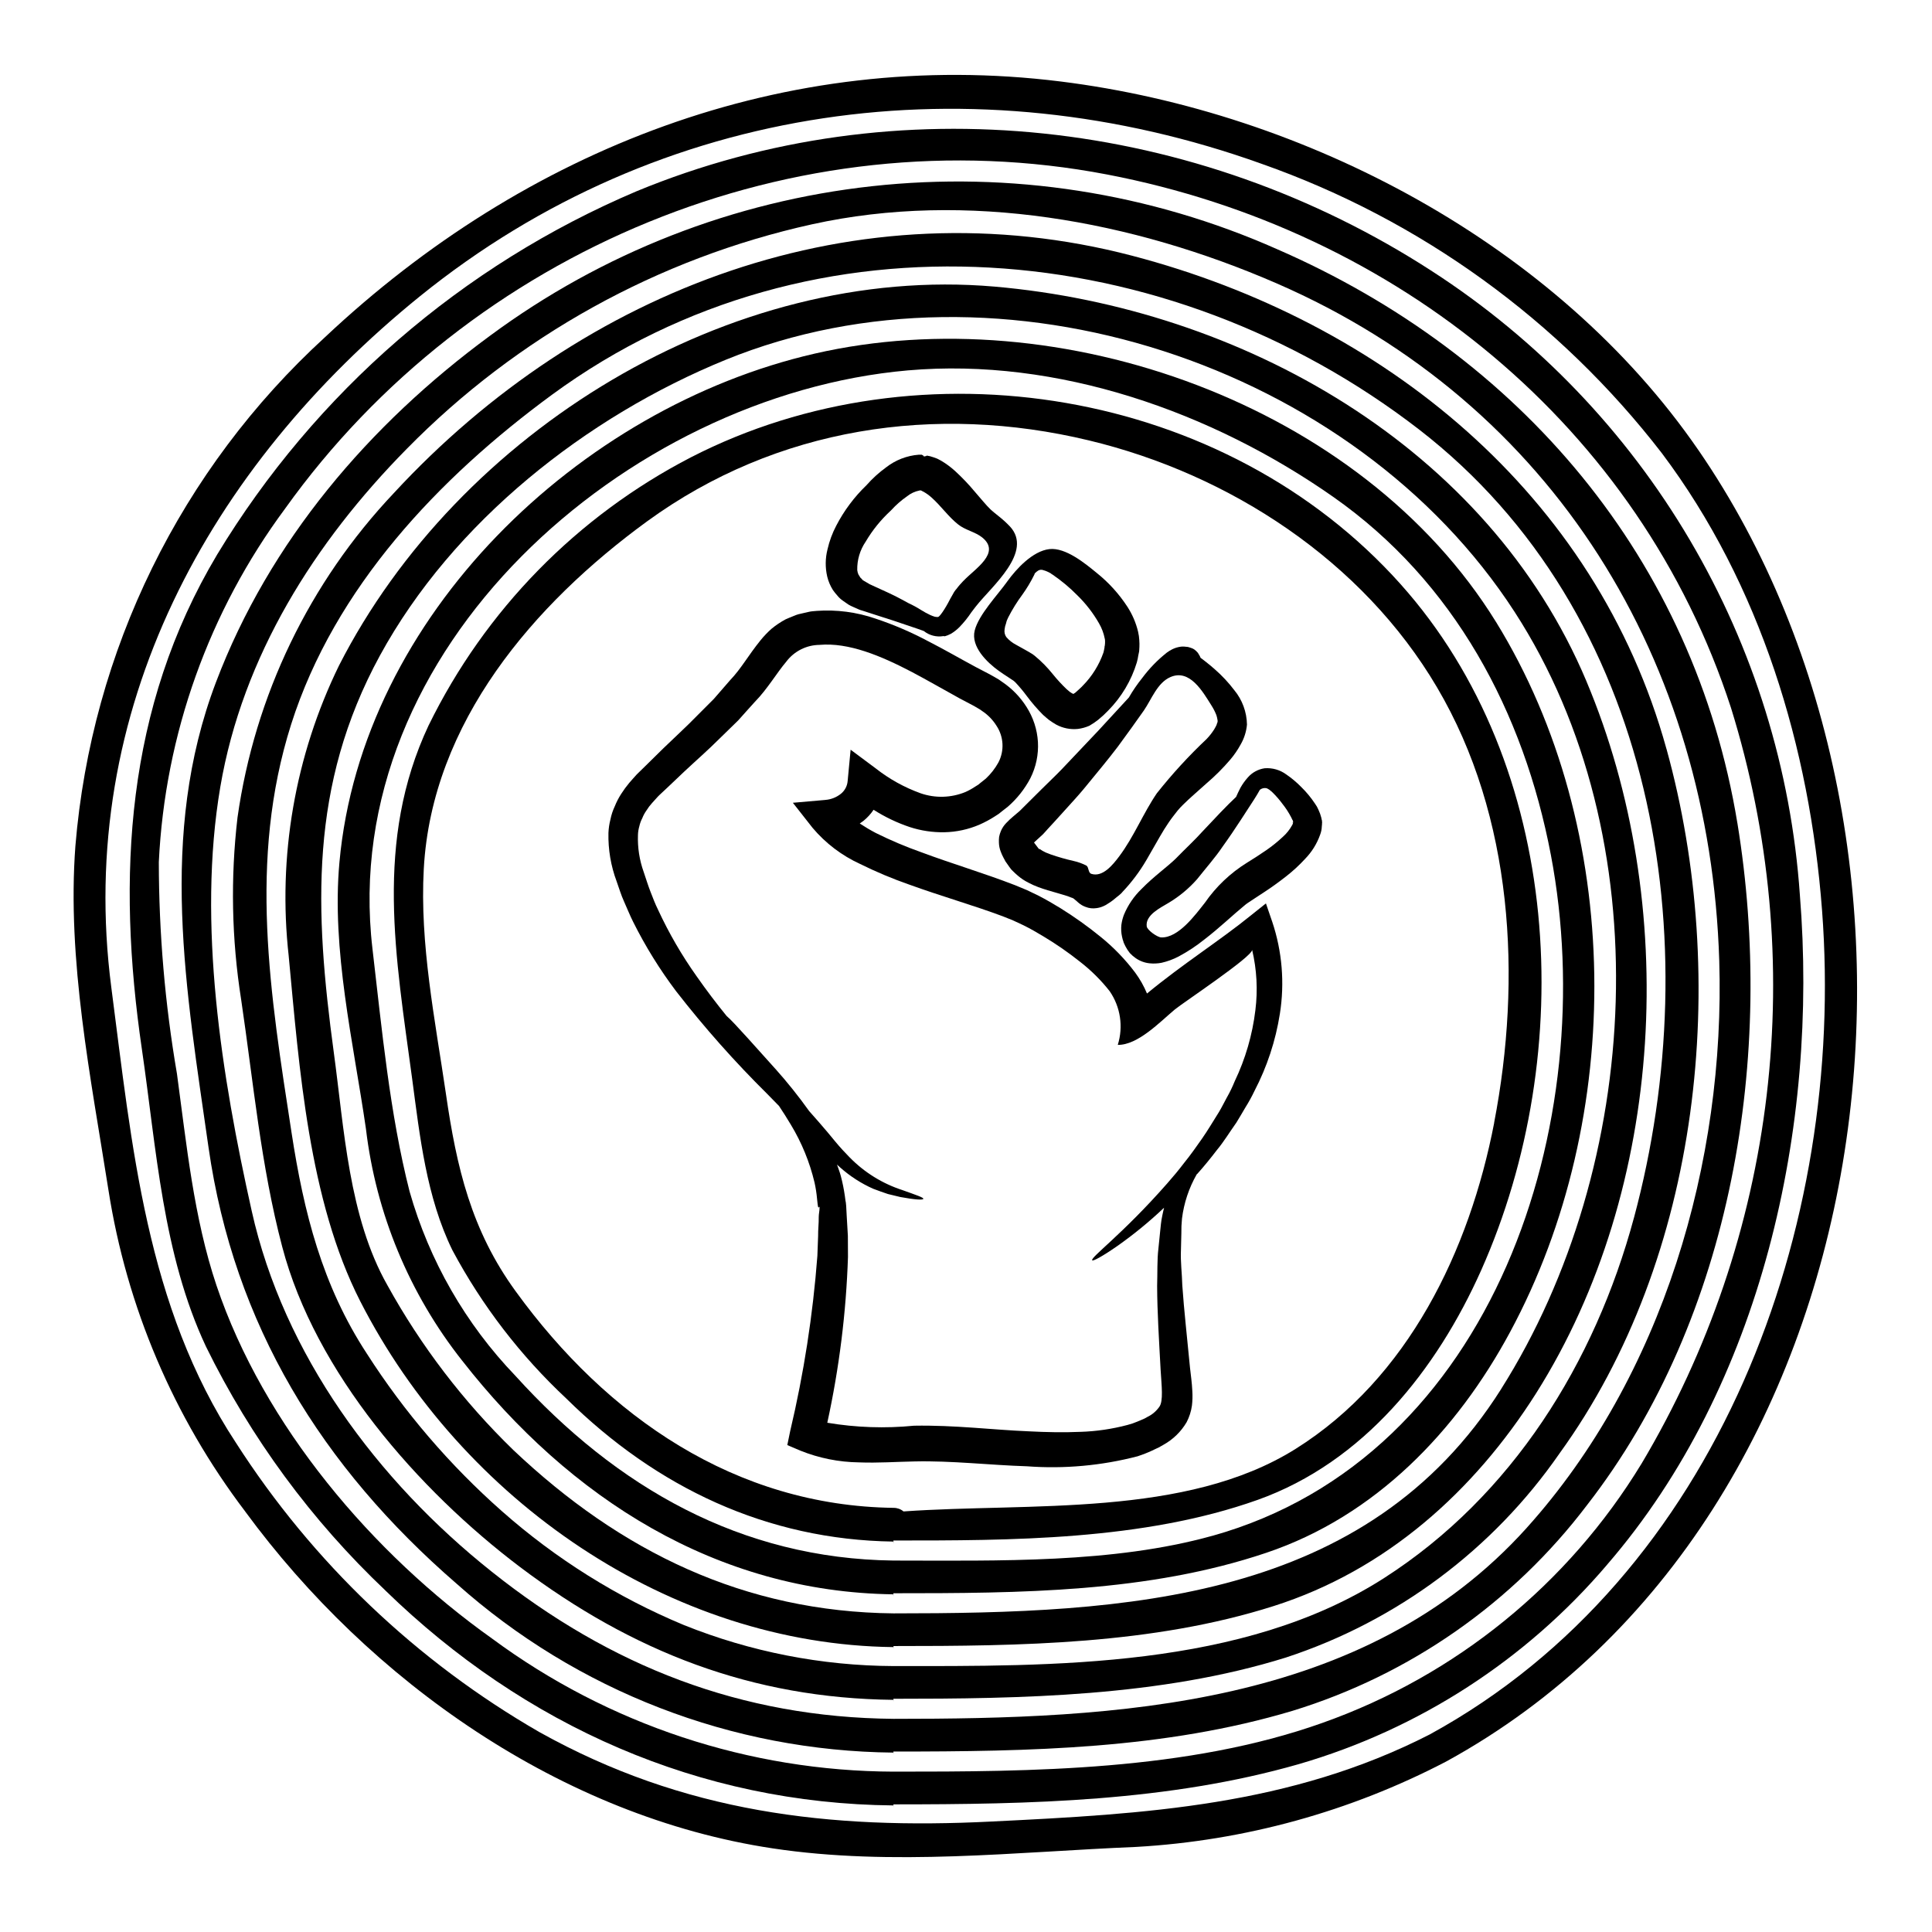 <?xml version="1.0" encoding="UTF-8"?>
<!-- Uploaded to: SVG Repo, www.svgrepo.com, Generator: SVG Repo Mixer Tools -->
<svg fill="#000000" width="800px" height="800px" version="1.1" viewBox="144 144 512 512" xmlns="http://www.w3.org/2000/svg">
 <g>
  <path d="m620.99 381.25c4.953 61.336-9.984 129.83-51.07 177.38l0.004 0.004c-21.488 25.25-49.914 43.641-81.758 52.887-34.543 9.898-71.043 10.656-107.4 10.656v0.84l-0.027-0.559c-51.32-0.477-97.719-21.09-134.59-56.941l0.004-0.004c-19.586-18.547-35.695-40.445-47.57-64.664-11.496-24.488-13.121-52.414-16.977-78.762-6.691-45.73-4.328-90.477 19.941-131.12l-0.004 0.004c26.02-42.984 64.922-76.68 111.18-96.297 68.996-28.5 148.29-19.355 210.83 21.227 27.969 18.098 51.336 42.465 68.25 71.168 16.914 28.699 26.906 60.949 29.188 94.184zm-41.953 150.61c17.773-29.855 29.066-63.117 33.148-97.621 4.082-34.504 0.859-69.48-9.457-102.66-24.25-74.621-88.688-126.64-165.31-141.33-82.656-15.859-168.79 19.914-217.85 88.52v0.004c-20.195 27.219-31.848 59.824-33.48 93.676 0.02 18.812 1.629 37.59 4.809 56.129 2.547 18.707 4.434 38.066 10.461 56.047 12.5 37.141 41.363 71.125 73.078 93.637l0.004 0.004c30.809 22.77 68.082 35.113 106.39 35.238 36.355 0 77.809-0.164 113.63-12.922h-0.004c35.27-12.484 65.145-36.758 84.578-68.723z"/>
  <path d="m604.43 362.14c10.008 61.082-1.094 130.86-39.855 180.73-19.648 25.906-46.945 44.977-78.031 54.512-33.93 10.156-69.418 10.797-105.78 10.797v0.84l-0.027-0.559v-0.004c-42.719-0.406-83.84-16.305-115.72-44.746-35.746-30.961-59.016-68.609-65.754-115.62-5.906-41.48-13.41-82.758 1.965-123.27 14.168-37.391 40.641-68.352 72.719-91.906 29.633-21.898 64.539-35.555 101.16-39.57 36.629-4.019 73.664 1.742 107.34 16.695 64.336 28.012 110.48 82.047 121.98 152.11zm-55.828 186.75c36.055-40.055 52.668-97.051 51.016-150.33-2.461-79.066-43.715-147.48-117.33-179.48-38.094-16.559-82.031-24.695-123.11-15.633-40.812 9.023-78.125 29.699-107.4 59.523-24.359 24.695-43.488 54.906-49.391 89.559-6.156 36.246 0.363 76.754 8.305 112.32 8.473 38.094 33.281 71.539 63.602 95.645 31.547 25.145 66.125 38.652 106.53 39.016 58.734 0.008 124.77-2.848 167.78-50.613z"/>
  <path d="m594.04 263.2c72.887 105.75 51.465 282.85-66.785 347.62-25.449 13.277-53.43 20.992-82.09 22.629-31.828 1.316-64.691 5.172-96.352 0.395-55.891-8.391-106.79-44.246-139.85-89.305l0.004-0.004c-18.953-24.953-31.406-54.23-36.234-85.195-4.668-29.762-11.02-60.887-8.754-91.148 4.273-51.688 27.91-99.855 66.176-134.86 52.996-49.84 121.97-76.832 194.91-67.738 64.918 8.094 131.43 43.098 168.97 97.609zm-71.027 340.38c76.551-41.926 110.21-134.45 103.85-218.35-3.269-43.043-16.277-86.312-42.453-121.13-27.195-35.25-64.012-61.875-106-76.664-76.324-27.406-159.28-16.527-223.1 35.059-55.891 45.227-91.375 109.77-81.809 183.2 5.481 41.996 9.199 84.453 33.027 120.66 20.293 31.641 47.891 57.941 80.469 76.695 38.223 21.312 76.688 25.844 119.79 23.672 40.695-1.992 79.203-4.152 116.23-23.137z"/>
  <path d="m585.64 342.48c16.812 60.723 9.344 134.67-28.387 186.74v0.004c-17.629 25.418-43.07 44.395-72.465 54.035-33.281 10.402-70.453 10.934-104.02 10.934v0.84l-0.027-0.559c-37.391-0.395-69.137-12.727-98.98-35.238-26.961-20.387-54.23-51.492-62.977-84.855-5.652-21.422-7.637-43.66-10.883-65.531-2.516-15.953-2.836-32.176-0.957-48.219 4.562-32.25 19.039-62.285 41.418-85.949 50.086-54.23 122.87-81.977 195.7-62.902 66.395 17.391 122.87 63.047 141.57 130.7zm-8.613 124.21c19.715-73.363 5.984-160.23-57-208.9-66.34-51.234-160.37-60.02-229.68-9.227-30.062 22.043-57.672 51.168-69.191 87.398-11.441 36.082-5.512 71.637 0.109 108.21 3.242 21.113 8.113 40.469 19.941 58.535v0.004c9.945 15.523 22 29.586 35.82 41.785 14.293 12.633 30.578 22.82 48.191 30.152 17.68 7.106 36.547 10.797 55.602 10.879 41.949 0 92.52 0.727 130.02-23.352 33.91-21.762 55.836-57.059 66.184-95.484z"/>
  <path d="m564.44 324.59c24.699 58.68 21.035 134.17-13.34 188.62-16.477 26.035-39.828 46.957-69.559 56.41-32.109 10.211-67.211 10.602-100.76 10.602v0.836l-0.027-0.559c-59.238-0.668-114.39-38.965-141.3-91.68-13.648-26.766-16.137-61.797-18.938-91.371h0.004c-2.969-26.43 1.648-53.156 13.312-77.055 31.562-61.922 103.54-106.51 173.71-100.44 65.336 5.68 130.7 42.348 156.9 104.63zm-22.598 187.47c37.391-59.184 42.316-146 3.578-205.85-42.539-65.75-136.29-96.52-209.09-66.867-36.914 15.047-72.324 42.973-91.652 78.395-18.766 34.461-17.32 67.492-12.223 105.14 2.754 20.137 3.938 43.629 14.211 61.723 8.902 16.125 20.148 30.836 33.363 43.664 28.527 27.016 61.281 42.902 100.8 43.297 61.531-0.008 125.36-3.055 161.02-59.496z"/>
  <path d="m540.47 308.84c33.871 54.926 34.285 131.42 3.746 188.11-14.168 26.348-35.773 48.863-64.664 58.566-31.297 10.543-65.223 10.711-98.793 10.711v0.844c-0.027 0-0.027-0.562-0.055-0.562-46.84-0.613-85.723-25.449-114.2-61.895h-0.004c-14.023-17.738-22.859-39.016-25.523-61.473-3.328-22.961-9.148-47.324-7.023-70.621 5.902-65.277 63.461-120.46 125.95-134.81 64.762-14.879 144.84 13.285 180.56 71.125zm-75.211 242.18c74.926-20.918 103.18-109.86 89.742-180.43-7.219-37.922-25.586-72.422-57.703-94.926-32.117-22.504-73.012-36.977-112.73-33.504-74.508 6.543-151.2 73.809-141.86 153.29 2.492 21.23 4.559 43.602 9.84 64.332v-0.004c5.211 18.316 14.832 35.078 28.023 48.809 26.824 29.617 59.828 48.5 100.24 48.977h0.027c27.945 0.023 58.117 0.773 84.414-6.551z"/>
  <path d="m515.16 298.8c43.098 48.133 47.043 124.2 21.395 181.77-11.785 26.43-31.184 50.895-59.266 60.914-30.406 10.824-65.754 10.766-96.523 10.766v0.844c-0.027 0-0.027-0.562-0.055-0.562-33.457-0.473-62.676-14.293-86.594-37.867h0.004c-12.176-11.371-22.391-24.668-30.238-39.363-6.879-14.066-8.613-30.066-10.656-45.391-4.328-32.219-10.066-62.977 4.359-93.676h0.004c14.953-30.531 39.332-55.441 69.535-71.051 60.859-31.281 141.61-18.293 188.04 33.621zm24.797 142.75c7.383-38.234 5.09-81.137-15.133-115.4-19.715-33.457-54.816-56.469-92.297-65.449-40.641-9.758-82.73-3.496-116.99 21.426-30.031 21.871-57.102 53.32-59.23 92.129-1.094 19.914 2.992 39.965 5.871 59.629 2.82 19.492 6.691 36.133 18.5 52.348 24.164 33.309 58.254 56.832 100.16 57.363l0.004 0.004c0.949-0.004 1.871 0.332 2.598 0.945 33.426-2.363 74.762 1.68 103.88-16.555 29.883-18.73 46.117-52.625 52.656-86.441z"/>
  <path d="m494.32 361.36 0.055 0.645-0.027 0.137v0.281l-0.055 0.59c-0.023 0.758-0.176 1.504-0.449 2.207-0.848 2.387-2.203 4.562-3.969 6.379-1.547 1.684-3.231 3.238-5.035 4.644-1.789 1.398-3.637 2.754-5.539 4-0.949 0.641-1.902 1.254-2.856 1.875-0.895 0.613-1.969 1.258-2.488 1.703-3.148 2.574-6.797 6.098-10.852 9.203l0.004-0.004c-2.106 1.688-4.363 3.176-6.742 4.449-1.43 0.754-2.953 1.316-4.531 1.676-1.051 0.207-2.125 0.254-3.188 0.141-1.34-0.137-2.621-0.621-3.719-1.398-0.551-0.387-1.055-0.828-1.512-1.316-0.438-0.551-0.82-1.137-1.148-1.758l-0.363-0.754-0.141-0.309v-0.055l-0.027-0.086-0.055-0.191-0.141-0.395-0.191-0.789v0.004c-0.227-1.035-0.285-2.098-0.172-3.148 0.121-0.91 0.344-1.801 0.672-2.66 1.062-2.566 2.644-4.891 4.644-6.824 3.269-3.352 6.742-5.789 9.055-8.027 2.629-2.711 5.035-4.894 7.188-7.301 3.328-3.543 6.348-6.766 8.84-9.09 0.309-0.699 0.668-1.484 1.145-2.406l-0.004 0.004c0.555-0.988 1.215-1.91 1.969-2.754 1.145-1.316 2.723-2.176 4.445-2.434 2.055-0.164 4.102 0.422 5.762 1.648 1.414 0.973 2.734 2.078 3.938 3.305 1.363 1.332 2.582 2.805 3.637 4.391 0.383 0.52 0.703 1.082 0.949 1.68 0.305 0.645 0.551 1.32 0.727 2.012l0.141 0.668zm-7.637 0.59c0-0.031 0.027-0.086 0-0.141-0.055-0.641-0.168-0.363-0.168-0.504-0.094-0.23-0.199-0.453-0.32-0.672-0.66-1.285-1.453-2.504-2.359-3.637-0.793-1.074-1.672-2.086-2.629-3.019-0.172-0.176-0.359-0.336-0.559-0.473-0.117-0.137-0.258-0.242-0.418-0.312-0.117-0.098-0.25-0.172-0.395-0.219-0.102-0.062-0.215-0.102-0.332-0.117-0.582-0.074-1.168 0.086-1.625 0.449-0.422 0.754-0.898 1.594-1.574 2.629-2.043 3.074-4.59 7.269-8.418 12.594-1.762 2.629-4.277 5.484-6.629 8.445v0.004c-2.184 2.481-4.742 4.606-7.578 6.297-2.07 1.258-6.18 3.188-5.789 6.211 0.113 1.008 2.824 2.91 3.832 2.938 4.586 0.195 9.09-6.043 11.578-9.176 2.945-4.258 6.734-7.867 11.133-10.598 1.82-1.117 3.543-2.234 5.172-3.356v-0.004c1.52-1.047 2.957-2.207 4.309-3.469 1.027-0.906 1.887-1.984 2.543-3.188 0.09-0.156 0.156-0.324 0.195-0.504l0.027-0.082c-0.355-0.184-0.273-0.184 0.004-0.098z"/>
  <path d="m475.83 395.73c0 1.848-18.461 14.098-20.504 15.805-3.914 3.269-9.758 9.445-15.102 9.371 1.508-4.824 0.715-10.074-2.152-14.234-2.293-2.918-4.934-5.539-7.871-7.809-3.09-2.461-6.344-4.715-9.738-6.742-1.703-1.035-3.469-2.043-5.227-2.91l-2.754-1.285-2.711-1.09c-7.773-2.91-16.281-5.312-24.836-8.418h-0.004c-4.438-1.547-8.773-3.371-12.988-5.457-4.852-2.219-9.152-5.484-12.594-9.562l-5.231-6.656 8.617-0.754-0.004-0.004c1.516-0.117 2.961-0.691 4.144-1.648 1.008-0.828 1.645-2.027 1.758-3.328l0.789-8.332 6.672 4.969c3.578 2.812 7.582 5.031 11.859 6.574 3.879 1.352 8.117 1.23 11.914-0.336 0.93-0.418 1.816-0.914 2.66-1.484l0.641-0.395 0.195-0.141 0.363-0.309 1.484-1.18v0.004c1.352-1.254 2.496-2.715 3.383-4.332 1.609-3.086 1.414-6.801-0.504-9.703-0.977-1.57-2.285-2.914-3.832-3.934-0.387-0.297-0.797-0.562-1.23-0.789-0.422-0.25-0.844-0.504-1.43-0.812l-3.297-1.734c-4.422-2.434-8.562-4.836-12.699-7.019-8.195-4.281-16.699-7.832-24.402-7.16l0.004 0.004c-3.477 0.027-6.742 1.672-8.836 4.453-2.434 2.856-5.035 7.301-8.309 10.629-1.48 1.648-2.965 3.269-4.418 4.922-1.621 1.574-3.215 3.148-4.84 4.723-3.215 3.215-6.32 5.902-9.422 8.809-1.484 1.43-2.996 2.856-4.477 4.25l-2.211 2.07-0.246 0.25-0.113 0.113-0.504 0.559-1.035 1.145c-0.555 0.609-1.047 1.27-1.48 1.969-0.445 0.621-0.812 1.297-1.09 2.012-0.359 0.68-0.625 1.402-0.789 2.152-0.219 0.746-0.344 1.516-0.367 2.293-0.125 3.34 0.387 6.672 1.512 9.816 0.613 1.789 1.18 3.664 1.82 5.285 0.637 1.621 1.227 3.215 2.012 4.781v0.004c2.856 6.164 6.273 12.055 10.207 17.594 2.602 3.719 5.258 7.215 7.941 10.516 1.062 0.895 2.938 2.938 5.68 5.957 1.969 2.18 4.418 4.894 7.242 8.059l0.004-0.004c3.184 3.566 6.172 7.301 8.949 11.188 0.895 1.008 1.789 2.043 2.656 3.019 1.512 1.707 2.91 3.414 4.223 5.008 1.316 1.594 2.602 2.969 3.856 4.25h0.004c3.883 3.973 8.672 6.945 13.957 8.66 3.664 1.316 5.652 1.969 5.566 2.32-0.086 0.355-2.152 0.25-6.098-0.477-0.977-0.25-2.07-0.504-3.269-0.789-1.203-0.418-2.519-0.84-3.918-1.398v0.004c-3.18-1.414-6.121-3.312-8.727-5.621l-0.867-0.789c0.336 0.977 0.727 1.969 1.008 3.019 0.457 1.723 0.812 3.469 1.062 5.231l0.164 1.23 0.113 0.613 0.027 0.309 0.055 0.531c0.027 0.84 0.082 1.703 0.137 2.602 0.113 1.73 0.195 3.543 0.312 5.34 0 1.82 0.027 3.637 0.027 5.512l0.004 0.004c-0.484 14.809-2.32 29.543-5.484 44.02 7.598 1.277 15.328 1.543 22.992 0.785 10.77-0.191 20.781 1.094 30.309 1.484 4.781 0.25 9.395 0.336 13.844 0.141l-0.004 0.004c4.188-0.137 8.344-0.75 12.391-1.82 0.93-0.238 1.836-0.547 2.715-0.926l1.512-0.641 0.363-0.168c0.113-0.055 0.699-0.395 0.699-0.395 1.262-0.598 2.344-1.516 3.148-2.656 1.145-1.512 0.613-5.625 0.363-9.84-0.418-7.828-0.895-15.27-0.922-22.207 0.109-3.496-0.027-6.906 0.336-9.898 0.137-1.539 0.309-2.992 0.449-4.422 0.082-0.723 0.137-1.426 0.219-2.098 0.082-0.75 0.203-1.496 0.363-2.234 0.137-0.727 0.309-1.43 0.477-2.098-3.91 3.711-8.09 7.133-12.504 10.23-4.027 2.793-6.32 3.973-6.543 3.719-0.562-0.754 7.914-6.769 19.855-20.359 1.508-1.707 3.047-3.543 4.559-5.539 1.574-1.934 3.078-4.059 4.644-6.297 1.566-2.238 2.992-4.672 4.559-7.16 0.754-1.258 1.398-2.602 2.125-3.918l0.004 0.004c0.758-1.344 1.43-2.738 2.008-4.168 2.844-5.941 4.695-12.309 5.484-18.852 0.668-5.336 0.379-10.746-0.859-15.98zm-116.71-89.719h0.031l0.25-0.027 1.004-0.086 0.004-0.004c5.285-0.379 10.594 0.316 15.605 2.043 4.773 1.586 9.406 3.57 13.848 5.934 4.387 2.234 8.66 4.723 12.836 6.961l3.215 1.676c0.504 0.25 1.148 0.645 1.82 1.008v0.004c0.656 0.348 1.281 0.75 1.871 1.203 2.582 1.738 4.777 3.996 6.438 6.629 1.777 2.777 2.82 5.965 3.019 9.258 0.191 3.336-0.504 6.664-2.012 9.645-1.504 2.856-3.527 5.41-5.961 7.527l-1.512 1.18-0.949 0.754-0.953 0.613v0.004c-1.289 0.832-2.644 1.562-4.051 2.184-2.961 1.285-6.144 1.977-9.375 2.039-3.102 0.051-6.191-0.41-9.141-1.371-3.375-1.133-6.594-2.672-9.598-4.586-0.742 1.109-1.648 2.098-2.684 2.938-0.309 0.25-0.668 0.449-0.977 0.699v0.004c1.375 0.906 2.793 1.746 4.25 2.512 3.879 1.926 7.863 3.617 11.941 5.062 8.223 3.078 16.613 5.539 24.918 8.754l3.242 1.344 3.023 1.457c2.012 1.035 3.918 2.152 5.789 3.297h0.004c3.699 2.301 7.25 4.832 10.629 7.582 3.434 2.769 6.516 5.957 9.172 9.48 1.273 1.723 2.328 3.59 3.148 5.566 9.535-7.871 19.285-14.012 27.461-20.641l4.059-3.242 1.648 4.809h0.004c2.644 7.863 3.344 16.25 2.043 24.441-1.121 7.144-3.398 14.059-6.742 20.469-0.703 1.48-1.492 2.918-2.363 4.305-0.84 1.398-1.594 2.754-2.434 4.086-1.789 2.516-3.324 5.062-5.144 7.242-1.734 2.266-3.441 4.359-5.176 6.297-0.055 0.055-0.109 0.082-0.168 0.137-2.074 3.617-3.402 7.613-3.914 11.75-0.133 1.309-0.188 2.621-0.168 3.938-0.055 1.426-0.082 2.91-0.109 4.445-0.141 3.051 0.281 6.07 0.363 9.344 0.449 6.547 1.285 13.844 2.043 21.84 0.191 1.789 0.504 3.832 0.613 6.156 0.082 1.285 0.047 2.578-0.109 3.856-0.215 1.523-0.691 3-1.402 4.367-1.469 2.504-3.586 4.57-6.125 5.981l-0.84 0.477-0.223 0.141-0.395 0.195-0.367 0.164-1.48 0.699 0.004 0.004c-1.156 0.527-2.34 0.984-3.543 1.371-9.578 2.496-19.5 3.394-29.367 2.656-9.871-0.309-19.914-1.512-29.758-1.285-4.754 0.082-9.625 0.449-14.77 0.25h0.004c-5.312-0.07-10.566-1.125-15.496-3.106l-3.469-1.48 0.754-3.664c3.617-15.281 6.031-30.824 7.215-46.484 0.055-1.762 0.141-3.496 0.195-5.231-0.027-1.703 0.195-3.387 0.164-5.062 0-0.84 0.223-1.648 0.223-2.488v-0.195c0-0.168-0.223 0.223-0.223 0.168l-0.137-0.086-0.082-0.309-0.086-0.613-0.137-1.258c-0.129-1.465-0.352-2.922-0.672-4.359-1.285-5.394-3.394-10.555-6.262-15.301-1.035-1.762-2.098-3.387-3.148-4.981-1.008-1.035-2.016-2.043-3.078-3.148-8.648-8.551-16.727-17.656-24.191-27.258-4.348-5.766-8.16-11.918-11.383-18.379-0.867-1.703-1.594-3.578-2.406-5.367-0.812-1.789-1.316-3.523-1.969-5.34v-0.004c-1.539-4.109-2.277-8.477-2.18-12.867 0.051-1.207 0.227-2.41 0.531-3.582 0.238-1.195 0.625-2.363 1.145-3.465 0.461-1.152 1.031-2.258 1.707-3.301 0.645-1.012 1.355-1.984 2.125-2.906l1.008-1.148 0.504-0.559 0.422-0.473 0.281-0.281 2.234-2.184 4.504-4.434c2.965-2.883 6.238-5.848 9.055-8.758l4.406-4.414c1.43-1.652 2.883-3.301 4.328-4.981 2.91-3.023 4.754-6.492 8.082-10.602 0.875-1.074 1.832-2.074 2.863-2.996 1.164-0.961 2.418-1.801 3.746-2.516 0.754-0.336 1.512-0.641 2.293-0.953h0.004c0.352-0.156 0.715-0.285 1.09-0.395l0.84-0.195 1.707-0.395 0.418-0.086 0.113-0.027c0.359-0.043 0.441-0.07 0.469-0.07z"/>
  <path d="m474.46 336.02c-0.168 1.863-0.742 3.668-1.68 5.285-0.773 1.414-1.684 2.75-2.727 3.981-1.941 2.281-4.066 4.402-6.348 6.348-2.125 1.934-4.504 3.938-6.18 5.625-0.504 0.484-0.98 1-1.43 1.539l-1.199 1.535c-0.812 1.035-1.574 2.211-2.363 3.441-1.512 2.465-3.019 5.258-4.699 8.113v-0.004c-1.805 3.094-3.961 5.965-6.43 8.559l-0.027 0.059-0.422 0.418-0.137 0.113-0.25 0.223-0.531 0.418-1.09 0.895h-0.004c-0.473 0.367-0.969 0.703-1.484 1.008l-0.449 0.281-0.641 0.312v-0.004c-0.57 0.254-1.172 0.422-1.789 0.5-0.984 0.156-1.988 0.039-2.91-0.336-0.656-0.23-1.262-0.582-1.793-1.035-0.695-0.586-0.867-0.754-1.035-0.895v0.004c-0.086-0.086-0.176-0.16-0.277-0.227 0-0.027-0.027-0.055-0.164-0.109l-0.281-0.141h-0.059c-2.262-0.953-5.481-1.574-8.891-2.824v-0.004c-0.902-0.332-1.781-0.727-2.629-1.18-0.992-0.492-1.914-1.102-2.758-1.82-0.504-0.422-0.977-0.867-1.426-1.316l-0.363-0.363-0.168-0.223-0.336-0.449-0.645-0.922-0.418-0.59-0.168-0.336-0.363-0.668 0.004 0.004c-0.273-0.508-0.508-1.031-0.703-1.574-0.293-0.754-0.457-1.555-0.473-2.363-0.023-0.512-0.008-1.027 0.055-1.539 0.105-0.527 0.266-1.043 0.477-1.539 0.324-0.766 0.789-1.469 1.367-2.07 0.617-0.656 1.273-1.273 1.969-1.844l1.648-1.398c1.93-1.93 3.832-3.801 5.68-5.648 1.902-1.906 3.801-3.664 5.539-5.484 3.469-3.672 6.676-7.059 9.621-10.156 3.019-3.273 5.711-6.199 8.086-8.781l-0.004 0.004c1.047-1.812 2.231-3.543 3.543-5.172 1.875-2.527 4.078-4.793 6.547-6.742 0.449-0.332 0.926-0.621 1.422-0.867 0.688-0.34 1.422-0.566 2.184-0.672l0.207-0.016 0.082-0.027h0.59l0.531 0.055c0.441 0.012 0.879 0.109 1.285 0.277 0.328 0.094 0.641 0.234 0.926 0.422 0.363 0.266 0.691 0.574 0.98 0.922 0.191 0.285 0.445 0.727 0.531 0.898l0.164 0.395s2.363 1.762 3.832 3.106c1.875 1.641 3.582 3.469 5.09 5.453 2.133 2.578 3.324 5.805 3.383 9.148zm-7.805-0.641c0-0.109 0.059-0.395 0.027-0.395-0.012-0.113-0.027-0.227-0.055-0.34-0.062-0.387-0.156-0.77-0.281-1.145-0.344-0.879-0.777-1.723-1.285-2.519-2.363-3.773-5.789-9.762-10.879-7.551-3.496 1.512-5.008 5.902-7.051 8.863-1.969 2.824-4.305 6.043-6.906 9.598-2.629 3.469-5.703 7.133-8.977 11.133-1.621 1.969-3.469 3.918-5.285 5.957-0.922 1.008-1.848 2.043-2.793 3.078l-1.457 1.574-0.723 0.812-0.367 0.395-0.168 0.195-0.363 0.336-1.621 1.484c-0.168 0.168-0.281 0.281-0.449 0.422l0.059 0.082c0.027 0.055 0.723 0.953 0.723 0.953l0.34 0.445 0.164 0.223h0.113l-0.004-0.004c0.109 0.027 0.215 0.074 0.309 0.141 0.34 0.25 0.707 0.465 1.09 0.641 0.395 0.25 1.09 0.422 1.621 0.672 1.988 0.691 4.016 1.27 6.07 1.734 1.184 0.262 2.332 0.676 3.41 1.23 0.668 0.445 0.418 1.875 1.285 2.18 3.019 0.98 5.731-2.406 7.383-4.613 3.938-5.231 6.348-11.414 10.039-16.812l0.008 0.004c4.027-5.074 8.414-9.855 13.125-14.301 0.742-0.773 1.41-1.617 1.988-2.519 0.281-0.418 0.418-0.789 0.641-1.18l0.168-0.531 0.055-0.109z"/>
  <path d="m422.43 295.92-0.895-0.449c-0.324-0.148-0.66-0.27-1.008-0.359-0.445-0.184-0.949-0.156-1.367 0.082-0.344 0.207-0.652 0.461-0.926 0.754-0.055 0.137-0.082 0.223-0.137 0.363-0.906 1.836-1.957 3.594-3.148 5.258-1.418 1.906-2.672 3.93-3.754 6.043-0.27 0.5-0.469 1.035-0.586 1.594l-0.25 0.789v0.055l-0.055 0.25-0.082 0.559h-0.004c-0.102 0.699 0.066 1.414 0.477 1.988 0.727 0.84 1.609 1.531 2.598 2.039 0.727 0.395 1.457 0.816 2.211 1.23l1.285 0.727 0.309 0.195 0.164 0.109 0.086 0.027 0.336 0.223 0.559 0.422 0.004 0.008c1.758 1.449 3.359 3.082 4.781 4.863 1.133 1.402 2.356 2.731 3.664 3.973 0.281 0.25 0.531 0.449 0.789 0.672l0.641 0.418c0.078 0.008 0.148 0.051 0.195 0.113v-0.031l0.113 0.031h0.137c0.055-0.113 0.281-0.25 0.281-0.195 0.789-0.699 1.68-1.484 2.152-2.016h0.004c2.41-2.457 4.254-5.414 5.398-8.66 0.137-0.363 0.137-0.723 0.25-1.09l0.055-0.336v-0.027l0.027-0.113h-0.027l0.004-0.051 0.082-0.336c0.051-0.398 0.07-0.801 0.059-1.203-0.059-0.191 0.027-0.25-0.086-0.613-0.277-1.418-0.789-2.781-1.512-4.027-1.562-2.738-3.504-5.242-5.758-7.441-1.992-2.023-4.176-3.852-6.519-5.453l-0.395-0.25zm23.492 17.785 0.004 0.004c0.047 0.594 0.055 1.191 0.027 1.789l-0.027 0.395v0.086l-0.027 0.445-0.027 0.25-0.195 0.953h-0.004c-0.09 0.641-0.223 1.277-0.395 1.902-1.457 4.828-4.078 9.227-7.629 12.809-0.816 0.855-1.684 1.66-2.606 2.406-0.746 0.59-1.535 1.125-2.359 1.594-0.973 0.426-2 0.711-3.051 0.84-1.98 0.199-3.977-0.203-5.731-1.148-0.664-0.387-1.309-0.805-1.934-1.258-0.531-0.449-1.09-0.898-1.539-1.316v0.004c-1.57-1.586-3.027-3.277-4.359-5.062-0.941-1.273-1.961-2.488-3.051-3.637l-0.504-0.422c-0.027-0.027-0.309-0.195-0.309-0.195l-1.09-0.723c-0.789-0.504-1.539-1.008-2.406-1.621-3.148-2.266-7.477-6.434-6.402-10.715 1.062-4.195 6.07-9.398 8.559-12.895 0.027-0.027 0.055-0.055 0.055-0.082 2.438-3.387 6.769-8.086 11.191-8.59 4.328-0.473 9.535 3.859 12.641 6.406 3.109 2.504 5.805 5.484 7.988 8.824 1.324 2.031 2.289 4.273 2.856 6.629 0.18 0.766 0.293 1.547 0.336 2.332z"/>
  <path d="m411.62 283.49c6.32 6.766-4.891 15.969-8.895 21.086-0.055 0.059-0.25 0.312-0.25 0.312l-0.363 0.473-0.641 0.844-0.004-0.004c-0.938 1.418-2.004 2.746-3.188 3.973-0.691 0.703-1.473 1.312-2.32 1.812-0.281 0.148-0.57 0.281-0.867 0.395l-0.422 0.137-0.223 0.086-0.082 0.027c-0.027-0.055-0.367-0.055-0.367-0.055-1.836 0.309-3.715-0.18-5.172-1.34-0.125-0.039-0.25-0.086-0.367-0.141-0.445-0.137-0.895-0.309-1.344-0.477-1.93-0.641-4.109-1.398-6.543-2.207-2.434-0.812-5.176-1.621-8.086-2.602l-0.559-0.168-0.266-0.109-0.141-0.055c-0.082-0.027-0.363-0.168-0.363-0.168l-1.09-0.477v-0.004c-0.406-0.168-0.801-0.367-1.184-0.586-0.504-0.336-1.035-0.695-1.574-1.09-0.523-0.371-0.992-0.812-1.395-1.312-0.426-0.469-0.82-0.965-1.184-1.48-0.695-1.105-1.207-2.312-1.512-3.582-0.547-2.379-0.52-4.852 0.086-7.215 0.496-2.18 1.277-4.289 2.32-6.266 2.066-3.984 4.769-7.602 8.004-10.711 1.562-1.773 3.316-3.367 5.231-4.754 2.484-1.93 5.481-3.086 8.613-3.328h0.812l0.418 0.25 0.168 0.223v0.004c0.219-0.031 0.434-0.078 0.641-0.141l0.059-0.109 0.867 0.164c0.559 0.168 1.145 0.34 1.703 0.559s0.812 0.422 1.23 0.617h0.004c1.32 0.777 2.555 1.688 3.691 2.715 1.875 1.715 3.633 3.555 5.258 5.508 1.574 1.789 2.965 3.543 4.195 4.723 0.477 0.445 0.695 0.586 1.008 0.867l1.281 1.035h0.004c0.992 0.789 1.93 1.648 2.805 2.57zm-12.277 14.43c2.992-3.188 10.039-7.383 4.949-11.492-1.848-1.484-4.504-1.934-6.402-3.469-2.574-2.043-4.531-4.894-6.992-7.086-0.648-0.59-1.363-1.105-2.125-1.539-0.113-0.055-0.367-0.195-0.395-0.195 0-0.082-0.477-0.195-0.477-0.195-0.051 0.02-0.109 0.031-0.164 0.031-1.254 0.242-2.426 0.789-3.414 1.594-1.492 1.035-2.859 2.234-4.086 3.578l-0.164 0.168-0.086 0.082c-2.574 2.379-4.789 5.121-6.57 8.141-1.516 2.219-2.301 4.859-2.238 7.551 0.047 0.414 0.16 0.82 0.332 1.203 0.25 0.281 0.422 0.812 0.699 0.98h0.004c0.141 0.102 0.254 0.238 0.332 0.395 0.305 0.215 0.625 0.41 0.953 0.586l1.008 0.59c0.102 0.051 0.203 0.098 0.309 0.137l0.531 0.25c2.793 1.285 5.453 2.434 7.719 3.691 0.613 0.336 1.145 0.613 1.703 0.926v0.004c1.152 0.527 2.262 1.133 3.332 1.812 0.77 0.488 1.574 0.926 2.402 1.316 0.41 0.188 0.832 0.344 1.262 0.473 0.309 0.055 0.895 0.113 0.789 0.027 0.281 0.25 1.875-2.012 3.269-4.781 0.223-0.395 0.449-0.812 0.672-1.18l0.309-0.559 0.168-0.25c0.055-0.086 0.309-0.422 0.309-0.422l0.137-0.141c0.668-0.91 1.281-1.547 1.926-2.246z"/>
 </g>
</svg>